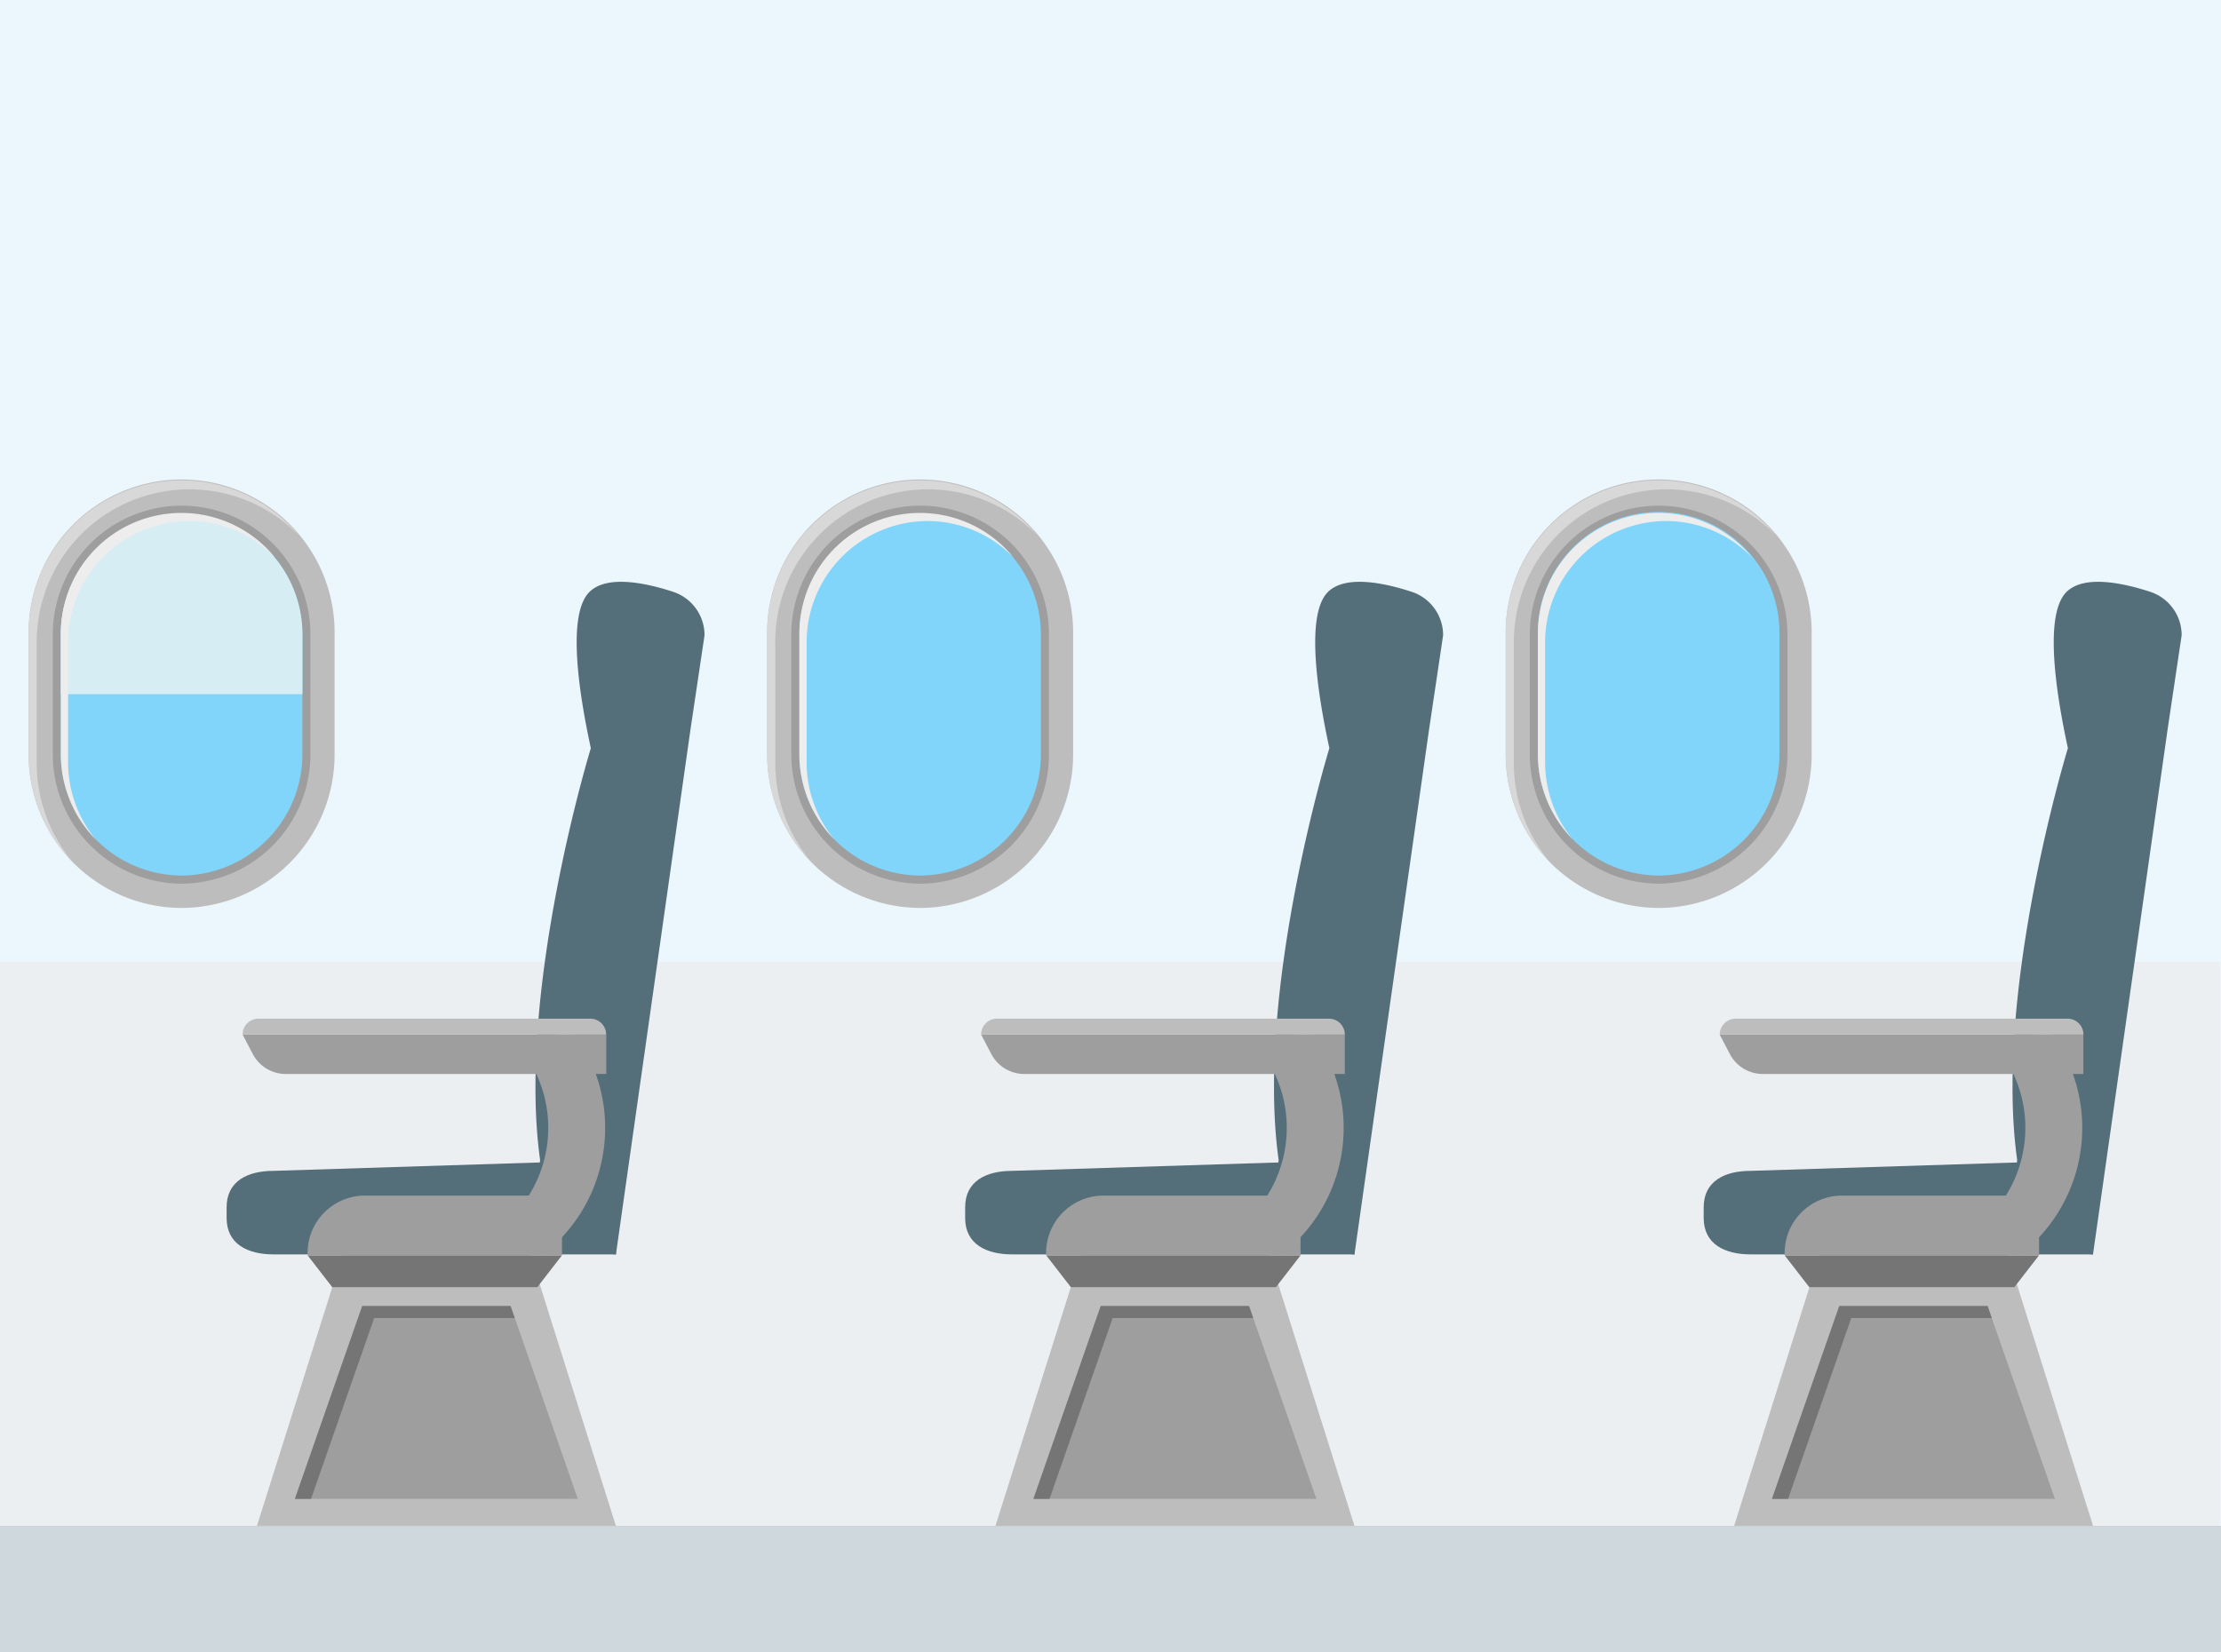 <svg xmlns="http://www.w3.org/2000/svg" xmlns:xlink="http://www.w3.org/1999/xlink" width="86" height="64" viewBox="0 0 86 64">
  <rect x="0" y="0" width="86" height="64" fill="#333333" stroke="none"/>
  <defs>
    <clipPath id="clip-path">
      <rect id="Rectangle_4837" data-name="Rectangle 4837" width="86" height="64" transform="translate(3894 5060)" fill="#fff"/>
    </clipPath>
    <clipPath id="clip-path-2">
      <rect id="Rectangle_4836" data-name="Rectangle 4836" width="90" height="64" fill="none"/>
    </clipPath>
    <clipPath id="clip-path-4">
      <rect id="Rectangle_4832" data-name="Rectangle 4832" width="8.29" height="12.636" fill="none"/>
    </clipPath>
  </defs>
  <g id="step-5-icon" transform="translate(-3894 -5060)" clip-path="url(#clip-path)">
    <g id="Group_9660" data-name="Group 9660" transform="translate(3890 5060)">
      <g id="Group_9659" data-name="Group 9659" clip-path="url(#clip-path-2)">
        <path id="Path_18533" data-name="Path 18533" d="M0,0H89.977V59.127H0Z" transform="translate(0.023 0)" fill="#ebf7fc"/>
        <rect id="Rectangle_4830" data-name="Rectangle 4830" width="89.977" height="21.844" transform="translate(0 37.255)" fill="#eceff1"/>
        <rect id="Rectangle_4831" data-name="Rectangle 4831" width="89.977" height="4.873" transform="translate(0.023 59.127)" fill="#cfd8dc"/>
        <g id="Group_9658" data-name="Group 9658">
          <g id="Group_9657" data-name="Group 9657" clip-path="url(#clip-path-2)">
            <path id="Path_18534" data-name="Path 18534" d="M135.659,424.9H122.4c-1,0-1.815-.4-1.815-1.408v-.419c0-1.009.813-1.408,1.815-1.408l13.259-.419Z" transform="translate(-107.81 -376.316)" fill="#546e7a"/>
            <path id="Path_18535" data-name="Path 18535" d="M145.534,466.292h-13.9l3.307-10.478h7.289Z" transform="translate(-117.685 -407.194)" fill="#bdbdbd"/>
            <path id="Path_18536" data-name="Path 18536" d="M156.5,481.691H145.546l2.606-7.469H153.9Z" transform="translate(-130.127 -423.638)" fill="#9e9e9e"/>
            <path id="Path_18537" data-name="Path 18537" d="M148.615,474.688h5.443l-.163-.466h-5.743l-2.606,7.469h.625Z" transform="translate(-130.127 -423.638)" fill="#757575"/>
            <path id="Path_18538" data-name="Path 18538" d="M159.066,457.046h-7.942l-.954-1.232h9.851Z" transform="translate(-134.26 -407.193)" fill="#757575"/>
            <path id="Path_18539" data-name="Path 18539" d="M236.833,211.647c-1.065-.349-2.551-.662-3.236-.01-.889.846-.435,3.873.041,6.063,0,0-2.881,9.393-1.964,15.956l-.414,3.364,3.349.291L237.5,216.95l.54-3.62a1.767,1.767,0,0,0-1.209-1.683" transform="translate(-206.76 -188.723)" fill="#546e7a"/>
            <path id="Path_18540" data-name="Path 18540" d="M140.506,377.186H128.095a1.444,1.444,0,0,1-1.279-.777l-.393-.751h14.083Z" transform="translate(-113.03 -335.589)" fill="#9e9e9e"/>
            <path id="Path_18541" data-name="Path 18541" d="M160.02,434.1h-7.635a2.223,2.223,0,0,0-2.215,2.23v.086h9.851Z" transform="translate(-134.26 -387.794)" fill="#9e9e9e"/>
            <path id="Path_18542" data-name="Path 18542" d="M220.335,381.919l-1.831-.909a4.94,4.94,0,0,0,1.086-7l1.831-.909a6.2,6.2,0,0,1-1.086,8.823" transform="translate(-195.355 -333.299)" fill="#9e9e9e"/>
            <path id="Path_18543" data-name="Path 18543" d="M139.892,369.878H127.034a.614.614,0,0,0-.612.617H140.5a.614.614,0,0,0-.612-.617" transform="translate(-113.029 -330.424)" fill="#bdbdbd"/>
            <path id="Path_18544" data-name="Path 18544" d="M54.146,191.021h0a5.944,5.944,0,0,1-5.923-5.964v-4.629a5.924,5.924,0,1,1,11.847,0v4.629a5.944,5.944,0,0,1-5.923,5.964" transform="translate(-43.114 -155.855)" fill="#bdbdbd"/>
            <path id="Path_18545" data-name="Path 18545" d="M48.534,185.4v-4.629a5.915,5.915,0,0,1,10.148-4.18,5.915,5.915,0,0,0-10.46,3.835v4.629a5.965,5.965,0,0,0,1.7,4.18,5.963,5.963,0,0,1-1.387-3.835" transform="translate(-43.113 -155.855)" fill="#d8d8d8"/>
            <path id="Path_18546" data-name="Path 18546" d="M62.039,197.966a5.011,5.011,0,0,1-4.988-5.022v-4.629a4.988,4.988,0,1,1,9.976,0v4.629a5.011,5.011,0,0,1-4.988,5.022" transform="translate(-51.007 -163.741)" fill="#9e9e9e"/>
            <path id="Path_18547" data-name="Path 18547" d="M64.67,200.28a4.7,4.7,0,0,1-4.676-4.708v-4.629a4.676,4.676,0,1,1,9.353,0v4.629a4.7,4.7,0,0,1-4.676,4.708" transform="translate(-53.638 -166.369)" fill="#81d4fa"/>
            <path id="Path_18548" data-name="Path 18548" d="M405.589,424.9H392.33c-1,0-1.815-.4-1.815-1.408v-.419c0-1.009.813-1.408,1.815-1.408l13.259-.419Z" transform="translate(-349.143 -376.316)" fill="#546e7a"/>
            <path id="Path_18549" data-name="Path 18549" d="M415.464,466.292h-13.9l3.307-10.478h7.289Z" transform="translate(-359.018 -407.194)" fill="#bdbdbd"/>
            <path id="Path_18550" data-name="Path 18550" d="M426.434,481.691H415.478l2.606-7.469h5.743Z" transform="translate(-371.462 -423.638)" fill="#9e9e9e"/>
            <path id="Path_18551" data-name="Path 18551" d="M418.546,474.688h5.443l-.163-.466h-5.743l-2.606,7.469h.625Z" transform="translate(-371.462 -423.638)" fill="#757575"/>
            <path id="Path_18552" data-name="Path 18552" d="M429,457.046h-7.942l-.954-1.232h9.851Z" transform="translate(-375.594 -407.193)" fill="#757575"/>
            <path id="Path_18553" data-name="Path 18553" d="M506.764,211.647c-1.065-.349-2.551-.662-3.236-.01-.889.846-.435,3.873.041,6.063,0,0-2.881,9.393-1.964,15.956l-.414,3.364,3.349.291,2.893-20.361.54-3.62a1.767,1.767,0,0,0-1.209-1.683" transform="translate(-448.094 -188.723)" fill="#546e7a"/>
            <path id="Path_18554" data-name="Path 18554" d="M410.436,377.186H398.025a1.444,1.444,0,0,1-1.279-.777l-.393-.751h14.083Z" transform="translate(-354.363 -335.589)" fill="#9e9e9e"/>
            <path id="Path_18555" data-name="Path 18555" d="M429.951,434.1h-7.635a2.223,2.223,0,0,0-2.215,2.23v.086h9.851Z" transform="translate(-375.594 -387.794)" fill="#9e9e9e"/>
            <path id="Path_18556" data-name="Path 18556" d="M490.266,381.919l-1.831-.909a4.94,4.94,0,0,0,1.086-7l1.831-.909a6.2,6.2,0,0,1-1.086,8.823" transform="translate(-436.69 -333.299)" fill="#9e9e9e"/>
            <path id="Path_18557" data-name="Path 18557" d="M409.823,369.878H396.965a.614.614,0,0,0-.612.617h14.083a.615.615,0,0,0-.612-.617" transform="translate(-354.363 -330.424)" fill="#bdbdbd"/>
            <path id="Path_18558" data-name="Path 18558" d="M324.077,191.021h0a5.944,5.944,0,0,1-5.923-5.964v-4.629a5.924,5.924,0,1,1,11.847,0v4.629a5.944,5.944,0,0,1-5.923,5.964" transform="translate(-284.448 -155.855)" fill="#bdbdbd"/>
            <path id="Path_18559" data-name="Path 18559" d="M318.466,185.4v-4.629a5.915,5.915,0,0,1,10.148-4.18,5.915,5.915,0,0,0-10.46,3.835v4.629a5.965,5.965,0,0,0,1.7,4.18,5.964,5.964,0,0,1-1.387-3.835" transform="translate(-284.448 -155.855)" fill="#d8d8d8"/>
            <path id="Path_18560" data-name="Path 18560" d="M331.97,197.966a5.011,5.011,0,0,1-4.988-5.022v-4.629a4.988,4.988,0,1,1,9.976,0v4.629a5.011,5.011,0,0,1-4.988,5.022" transform="translate(-292.341 -163.741)" fill="#9e9e9e"/>
            <path id="Path_18561" data-name="Path 18561" d="M334.6,200.28a4.7,4.7,0,0,1-4.676-4.708v-4.629a4.676,4.676,0,1,1,9.353,0v4.629a4.7,4.7,0,0,1-4.676,4.708" transform="translate(-294.972 -166.369)" fill="#81d4fa"/>
            <g id="Group_9650" data-name="Group 9650" transform="translate(34.953 19.865)" style="mix-blend-mode: multiply;isolation: isolate">
              <g id="Group_9649" data-name="Group 9649">
                <g id="Group_9648" data-name="Group 9648" clip-path="url(#clip-path-4)">
                  <path id="Path_18562" data-name="Path 18562" d="M330.207,195.887v-4.629a4.7,4.7,0,0,1,4.676-4.708,4.647,4.647,0,0,1,3.333,1.41,4.668,4.668,0,0,0-8.29,2.985v4.629a4.709,4.709,0,0,0,1.343,3.3,4.706,4.706,0,0,1-1.062-2.985" transform="translate(-329.926 -186.235)" fill="#ededed"/>
                </g>
              </g>
            </g>
            <path id="Path_18563" data-name="Path 18563" d="M675.521,424.9H662.262c-1,0-1.815-.4-1.815-1.408v-.419c0-1.009.813-1.408,1.815-1.408l13.259-.419Z" transform="translate(-590.478 -376.316)" fill="#546e7a"/>
            <path id="Path_18564" data-name="Path 18564" d="M685.4,466.292h-13.9l3.307-10.478h7.289Z" transform="translate(-600.353 -407.194)" fill="#bdbdbd"/>
            <path id="Path_18565" data-name="Path 18565" d="M696.363,481.691H685.408l2.606-7.469h5.743Z" transform="translate(-612.795 -423.638)" fill="#9e9e9e"/>
            <path id="Path_18566" data-name="Path 18566" d="M688.476,474.688h5.443l-.163-.466h-5.743l-2.606,7.469h.625Z" transform="translate(-612.794 -423.638)" fill="#757575"/>
            <path id="Path_18567" data-name="Path 18567" d="M698.927,457.046h-7.942l-.954-1.232h9.851Z" transform="translate(-616.928 -407.193)" fill="#757575"/>
            <path id="Path_18568" data-name="Path 18568" d="M776.695,211.647c-1.065-.349-2.551-.662-3.236-.01-.889.846-.435,3.873.041,6.063,0,0-2.881,9.393-1.964,15.956l-.414,3.364,3.349.291,2.893-20.361.54-3.62a1.767,1.767,0,0,0-1.209-1.683" transform="translate(-689.428 -188.723)" fill="#546e7a"/>
            <path id="Path_18569" data-name="Path 18569" d="M680.367,377.186H667.956a1.444,1.444,0,0,1-1.279-.777l-.393-.751h14.083Z" transform="translate(-595.697 -335.589)" fill="#9e9e9e"/>
            <path id="Path_18570" data-name="Path 18570" d="M699.881,434.1h-7.635a2.223,2.223,0,0,0-2.215,2.23v.086h9.851Z" transform="translate(-616.927 -387.794)" fill="#9e9e9e"/>
            <path id="Path_18571" data-name="Path 18571" d="M760.2,381.919l-1.831-.909a4.939,4.939,0,0,0,1.086-7l1.831-.909a6.2,6.2,0,0,1-1.086,8.823" transform="translate(-678.025 -333.299)" fill="#9e9e9e"/>
            <path id="Path_18572" data-name="Path 18572" d="M679.755,369.878H666.9a.614.614,0,0,0-.612.617h14.083a.614.614,0,0,0-.612-.617" transform="translate(-595.698 -330.424)" fill="#bdbdbd"/>
            <path id="Path_18573" data-name="Path 18573" d="M594.009,191.021h0a5.944,5.944,0,0,1-5.923-5.964v-4.629a5.924,5.924,0,1,1,11.847,0v4.629a5.944,5.944,0,0,1-5.923,5.964" transform="translate(-525.783 -155.855)" fill="#bdbdbd"/>
            <path id="Path_18574" data-name="Path 18574" d="M588.4,185.4v-4.629a5.915,5.915,0,0,1,10.148-4.18,5.915,5.915,0,0,0-10.46,3.835v4.629a5.965,5.965,0,0,0,1.7,4.18A5.964,5.964,0,0,1,588.4,185.4" transform="translate(-525.783 -155.855)" fill="#d8d8d8"/>
            <path id="Path_18575" data-name="Path 18575" d="M601.9,197.966a5.011,5.011,0,0,1-4.988-5.022v-4.629a4.988,4.988,0,1,1,9.976,0v4.629a5.011,5.011,0,0,1-4.988,5.022" transform="translate(-533.676 -163.741)" fill="#9e9e9e"/>
            <path id="Path_18576" data-name="Path 18576" d="M604.531,200.28a4.7,4.7,0,0,1-4.677-4.708v-4.629a4.677,4.677,0,1,1,9.353,0v4.629a4.7,4.7,0,0,1-4.676,4.708" transform="translate(-536.305 -166.369)" fill="#81d4fa"/>
            <g id="Group_9653" data-name="Group 9653" transform="translate(63.549 19.865)" style="mix-blend-mode: multiply;isolation: isolate">
              <g id="Group_9652" data-name="Group 9652">
                <g id="Group_9651" data-name="Group 9651" clip-path="url(#clip-path-4)">
                  <path id="Path_18577" data-name="Path 18577" d="M600.135,195.887v-4.629a4.7,4.7,0,0,1,4.677-4.708,4.646,4.646,0,0,1,3.333,1.41,4.668,4.668,0,0,0-8.29,2.985v4.629a4.709,4.709,0,0,0,1.343,3.3,4.706,4.706,0,0,1-1.062-2.985" transform="translate(-599.855 -186.235)" fill="#ededed"/>
                </g>
              </g>
            </g>
            <path id="Path_18578" data-name="Path 18578" d="M69.346,193.258v-2.315a4.676,4.676,0,1,0-9.353,0v2.315Z" transform="translate(-53.637 -166.37)" fill="#d7edf4"/>
            <g id="Group_9656" data-name="Group 9656" transform="translate(6.356 19.865)" style="mix-blend-mode: multiply;isolation: isolate">
              <g id="Group_9655" data-name="Group 9655">
                <g id="Group_9654" data-name="Group 9654" clip-path="url(#clip-path-4)">
                  <path id="Path_18579" data-name="Path 18579" d="M60.275,195.887v-4.629a4.7,4.7,0,0,1,4.676-4.708,4.646,4.646,0,0,1,3.333,1.41,4.668,4.668,0,0,0-8.29,2.985v4.629a4.709,4.709,0,0,0,1.343,3.3,4.706,4.706,0,0,1-1.062-2.985" transform="translate(-59.994 -186.235)" fill="#ededed"/>
                </g>
              </g>
            </g>
          </g>
        </g>
      </g>
    </g>
  </g>
</svg>
